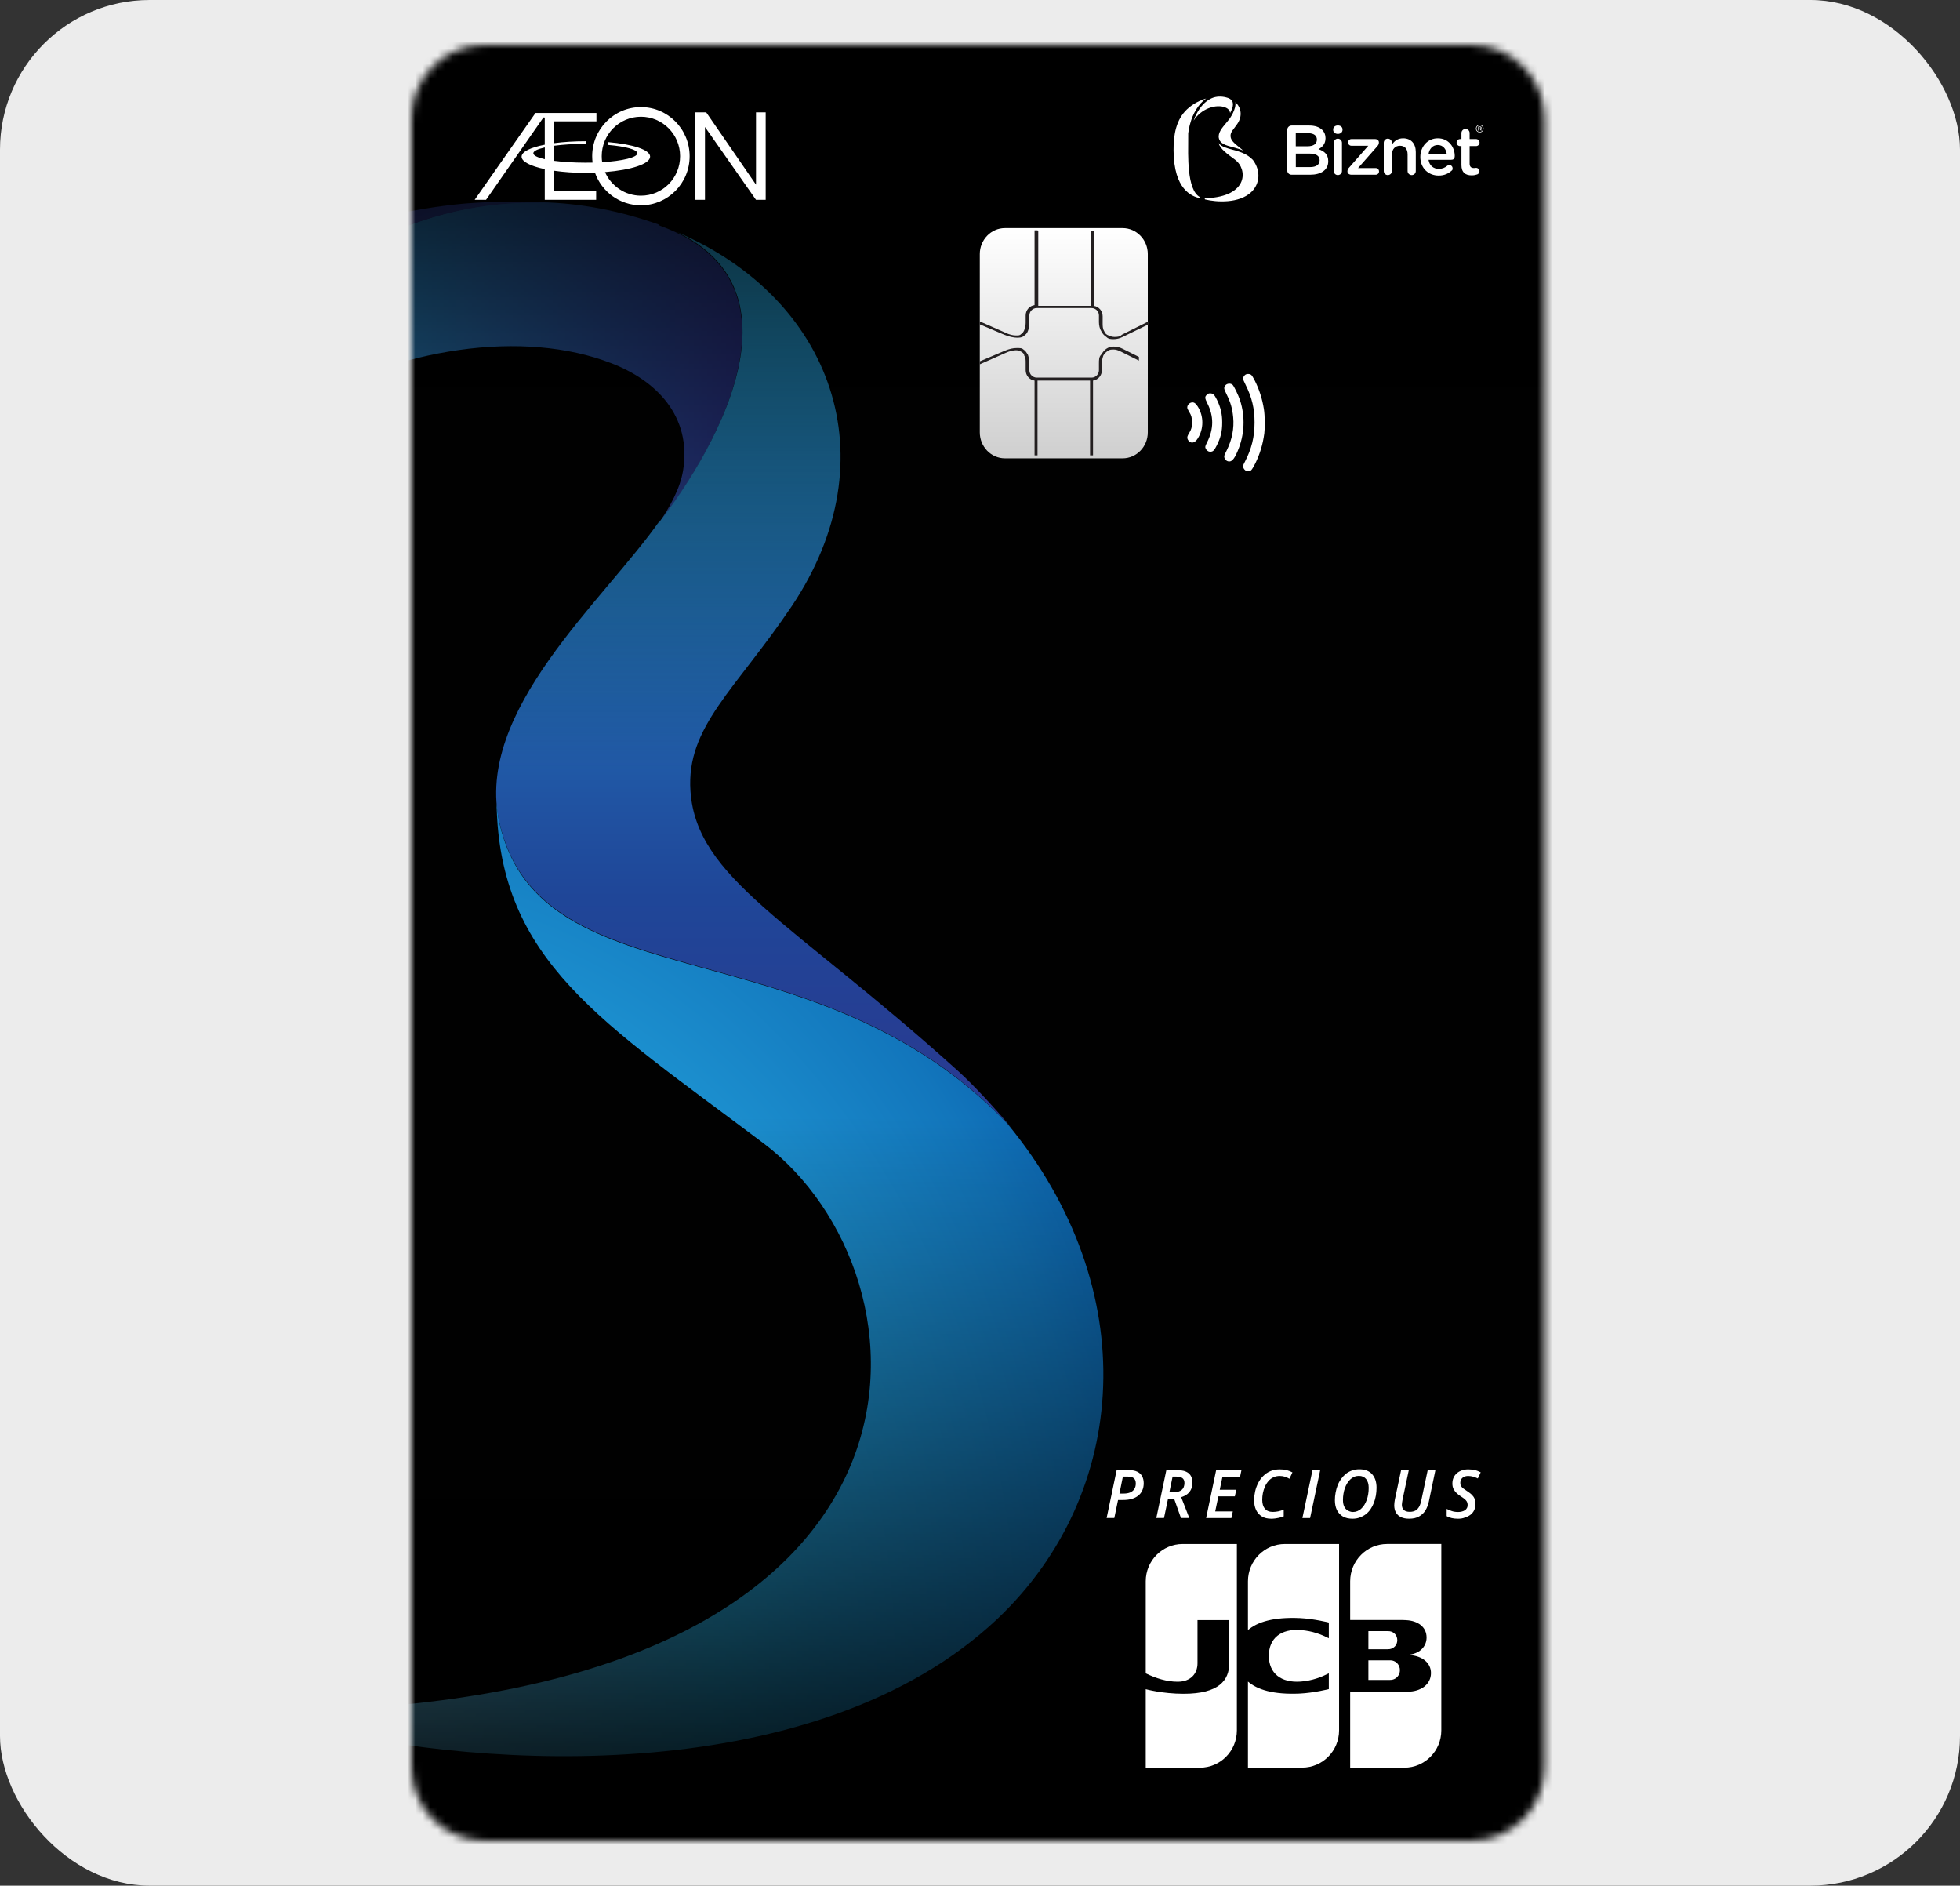 <svg width="262" height="252" viewBox="0 0 262 252" fill="none" xmlns="http://www.w3.org/2000/svg">
<rect x="0" y="0" width="262" height="252" fill="#333333" stroke="none"/>
<rect width="262" height="252" rx="20" fill="#ECECEC"/>
<mask id="mask0_121_203297" style="mask-type:luminance" maskUnits="userSpaceOnUse" x="55" y="6" width="152" height="240">
<path d="M206.459 236.206V15.794C206.459 10.385 202.074 6 196.665 6L64.794 6C59.385 6 55 10.385 55 15.794V236.206C55 241.615 59.385 246 64.794 246H196.665C202.074 246 206.459 241.615 206.459 236.206Z" fill="white"/>
</mask>
<g mask="url(#mask0_121_203297)">
<path d="M212.001 0.065H47.285V252.332H212.001V0.065Z" fill="#010101"/>
<path d="M88.143 30.04C44.911 14.607 11.276 61.4 9.198 98.201C14.936 57.443 58.465 39.537 81.713 48.539C87.648 50.815 92.496 55.563 91.309 62.884C90.913 65.258 89.627 67.632 87.945 70.106C87.945 70.106 113.172 39.141 88.143 30.139V30.04Z" fill="url(#paint0_linear_121_203297)"/>
<path d="M31.852 226.313C5.142 212.365 8.505 140.147 8.505 111.853C8.505 83.56 8.802 102.455 9.198 98.102C11.077 65.555 37.689 25.093 73.798 27.171C70.237 26.874 66.477 26.874 62.52 27.171C52.528 27.962 26.312 33.106 5.933 52.398C-15.238 72.48 -20.877 101.961 -20.679 134.112C-19.986 211.771 15.529 224.632 30.962 228.391C31.061 228.391 31.16 228.391 31.358 228.391C31.951 228.391 32.446 227.896 32.446 227.303C32.446 226.709 32.149 226.511 31.753 226.313H31.852Z" fill="url(#paint1_linear_121_203297)"/>
<path d="M127.614 142.719C105.85 123.131 93.088 117.393 92.297 105.72C91.703 97.113 98.332 92.167 105.85 80.988C119.106 61.202 111.192 39.834 90.516 31.029C111.588 41.12 87.944 70.007 87.944 70.007C88.043 69.809 88.142 69.71 88.241 69.512C80.722 80.295 63.311 95.036 66.773 109.974C72.412 134.508 109.411 123.032 135.133 150.633C131.769 146.676 129.197 144.104 127.614 142.719Z" fill="url(#paint2_linear_121_203297)"/>
<path d="M134.638 150.139C108.917 123.23 72.412 134.409 66.774 110.073C66.576 109.183 66.477 108.292 66.378 107.402C66.774 128.474 80.426 136.487 102.091 152.81C125.438 170.419 128.999 224.83 44.119 228.49C43.624 228.49 42.932 228.49 42.141 228.589C40.953 228.589 40.657 230.469 42.141 230.864C64.498 236.404 109.214 239.075 133.352 216.322C150.962 199.603 152.94 172.299 134.638 150.139Z" fill="url(#paint3_radial_121_203297)"/>
<path style="mix-blend-mode:multiply" d="M49.821 149.31L49.821 251.18H206.944V149.31H49.821Z" fill="url(#paint4_linear_121_203297)"/>
<path style="mix-blend-mode:multiply" d="M213.386 102.95V0.658L48.67 0.658V102.95L213.386 102.95Z" fill="url(#paint5_linear_121_203297)"/>
</g>
<path d="M172.073 17.36C172.073 17.032 172.327 16.778 172.655 16.778H175.023C175.775 16.778 176.368 16.983 176.745 17.36C177.035 17.653 177.186 18.01 177.186 18.451V18.468C177.186 19.256 176.735 19.679 176.244 19.933C177.017 20.198 177.55 20.639 177.55 21.532V21.549C177.55 22.724 176.583 23.353 175.115 23.353H172.652C172.323 23.353 172.069 23.099 172.069 22.77V17.36H172.073ZM174.79 19.548C175.535 19.548 176.032 19.259 176.032 18.655V18.638C176.032 18.123 175.616 17.802 174.875 17.802H173.209V19.548H174.787H174.79ZM175.129 22.329C175.92 22.329 176.399 22.019 176.399 21.426V21.408C176.399 20.854 175.958 20.526 175.048 20.526H173.216V22.329H175.133H175.129Z" fill="white"/>
<path d="M178.21 17.3C178.21 16.975 178.482 16.767 178.835 16.767C179.188 16.767 179.459 16.975 179.459 17.3V17.356C179.459 17.678 179.188 17.896 178.835 17.896C178.482 17.896 178.21 17.681 178.21 17.356V17.303V17.3ZM178.295 19.082C178.295 18.782 178.531 18.528 178.835 18.532C179.131 18.532 179.385 18.775 179.385 19.082V22.858C179.385 23.165 179.142 23.398 178.831 23.398C178.521 23.398 178.291 23.162 178.291 22.858V19.079L178.295 19.082Z" fill="white"/>
<path d="M180.119 22.911V22.894C180.119 22.686 180.193 22.551 180.363 22.371L182.904 19.478H180.645C180.401 19.478 180.2 19.28 180.2 19.036C180.2 18.782 180.401 18.585 180.645 18.585H183.8C184.096 18.585 184.322 18.765 184.322 19.019V19.044C184.322 19.252 184.248 19.389 184.086 19.569L181.538 22.46H183.888C184.142 22.46 184.34 22.657 184.34 22.911C184.34 23.165 184.142 23.352 183.888 23.352H180.652C180.345 23.352 180.119 23.172 180.119 22.911Z" fill="white"/>
<path d="M184.972 19.079C184.972 18.783 185.205 18.529 185.515 18.529C185.815 18.529 186.066 18.772 186.066 19.079V19.323C186.373 18.871 186.814 18.483 187.555 18.483C188.631 18.483 189.252 19.206 189.252 20.318V22.859C189.252 23.166 189.009 23.399 188.709 23.399C188.402 23.399 188.158 23.162 188.158 22.855V20.642C188.158 19.901 187.788 19.478 187.139 19.478C186.507 19.478 186.066 19.919 186.066 20.66V22.855C186.066 23.162 185.822 23.395 185.515 23.399C185.215 23.399 184.972 23.162 184.972 22.859V19.079Z" fill="white"/>
<path d="M189.86 20.988V20.971C189.86 19.605 190.827 18.483 192.19 18.483C193.707 18.483 194.459 19.728 194.459 20.833C194.459 21.276 194.222 21.359 193.943 21.359H190.954C191.071 22.135 191.625 22.569 192.331 22.569C192.789 22.569 193.153 22.414 193.46 22.153C193.513 22.107 193.615 22.054 193.739 22.054C193.982 22.054 194.173 22.252 194.173 22.495C194.173 22.739 194.109 22.749 194.028 22.82C193.594 23.208 193.051 23.462 192.31 23.462C190.926 23.462 189.86 22.46 189.86 20.985V20.988ZM193.396 20.635C193.322 19.93 192.906 19.379 192.186 19.379C191.515 19.379 191.046 19.894 190.947 20.635H193.396Z" fill="white"/>
<path d="M195.355 22.036V19.524H195.175C194.911 19.524 194.706 19.316 194.706 19.054C194.706 18.793 194.911 18.585 195.175 18.585H195.355V17.773C195.355 17.477 195.602 17.233 195.899 17.233C196.206 17.233 196.449 17.477 196.449 17.773V18.585H197.307C197.568 18.585 197.776 18.793 197.776 19.054C197.776 19.316 197.568 19.524 197.307 19.524H196.449V21.863C196.449 22.287 196.665 22.46 197.035 22.46C197.364 22.435 197.268 22.432 197.307 22.432C197.55 22.432 197.769 22.629 197.766 22.883C197.766 23.084 197.632 23.247 197.476 23.307C197.24 23.388 197.014 23.434 196.725 23.434C195.92 23.434 195.352 23.081 195.352 22.033L195.355 22.036Z" fill="white"/>
<path d="M197.289 17.191C197.289 16.909 197.515 16.676 197.801 16.676C198.09 16.676 198.312 16.905 198.312 17.184C198.312 17.466 198.087 17.699 197.801 17.699C197.515 17.699 197.289 17.47 197.289 17.191ZM198.238 17.187C198.238 16.944 198.051 16.75 197.804 16.75C197.557 16.75 197.37 16.947 197.37 17.187C197.37 17.431 197.557 17.625 197.801 17.625C198.051 17.625 198.238 17.427 198.238 17.187Z" fill="white"/>
<path d="M197.596 16.958C197.596 16.929 197.621 16.905 197.649 16.905H197.836C197.906 16.905 197.959 16.926 197.998 16.965C198.026 16.993 198.041 17.028 198.041 17.078C198.041 17.162 197.995 17.215 197.921 17.24L198.023 17.367C198.034 17.378 198.037 17.388 198.037 17.402C198.037 17.43 198.016 17.452 197.988 17.452C197.966 17.452 197.956 17.445 197.942 17.43L197.808 17.258C197.808 17.258 197.808 17.258 197.804 17.258H197.695V17.402C197.695 17.43 197.67 17.452 197.642 17.452C197.614 17.452 197.589 17.427 197.589 17.402V16.961L197.596 16.958ZM197.832 17.166C197.899 17.166 197.938 17.134 197.938 17.081C197.938 17.025 197.899 16.993 197.832 16.993H197.702V17.166H197.836H197.832Z" fill="white"/>
<path d="M164.325 15.906C164.205 16.075 164.054 16.252 163.895 16.446C163.369 17.07 162.773 17.78 162.931 18.468C163.104 19.22 163.856 19.421 164.809 19.678C165.25 19.799 165.719 19.925 166.185 20.116C165.141 19.248 164.534 18.867 164.491 18.218C164.452 17.639 164.894 17.303 165.402 16.548C166.108 15.5 165.928 14.378 165.134 13.661C165.282 14.607 164.378 15.842 164.329 15.909L164.325 15.906Z" fill="white"/>
<path d="M167.485 21.38C166.674 20.522 165.636 20.243 164.722 19.996C163.953 19.788 163.261 19.605 162.877 19.114C163.184 19.996 163.999 20.519 165.149 21.39C166.72 22.576 166.967 26.246 161.235 26.493C161.2 26.493 161.154 26.5 161.105 26.504C161.027 26.508 161.003 26.631 161.105 26.656C162.612 27.03 165.629 27.213 167.26 25.671C168.403 24.591 168.572 22.844 167.485 21.383V21.38Z" fill="white"/>
<path d="M160.405 26.346C158.605 25.407 158.831 20.533 158.831 18.628C158.831 16.722 158.849 17.992 158.881 17.699C158.902 17.318 158.976 16.923 159.092 16.528C159.424 15.257 160.165 13.916 161.235 13.161C160.451 13.397 159.488 13.835 158.665 14.615C157.236 15.97 156.855 17.957 156.873 20.124C156.919 25.364 159.311 26.226 160.356 26.487C160.363 26.487 160.37 26.49 160.381 26.49C160.423 26.49 160.455 26.459 160.455 26.416C160.455 26.374 160.433 26.36 160.409 26.346H160.405Z" fill="white"/>
<path d="M164.555 13.323C164.382 13.164 164.152 13.09 164.149 13.09C163.471 12.861 162.836 12.857 162.257 13.019C161.566 13.242 160.92 13.746 160.387 14.495C160.041 14.978 159.759 15.539 159.558 16.122C160.556 14.512 162.547 13.88 163.775 14.35C164.114 14.48 164.403 14.735 164.431 15.109C164.738 14.537 165.049 13.782 164.555 13.326V13.323Z" fill="white"/>
<path d="M182.917 224.507H185.779C185.867 224.507 186.043 224.497 186.122 224.477C186.67 224.358 187.131 223.864 187.131 223.201C187.131 222.529 186.67 222.034 186.122 221.916C186.043 221.896 185.867 221.886 185.779 221.886H182.917V224.507Z" fill="white"/>
<path d="M185.422 206.34C182.697 206.34 180.482 208.565 180.482 211.324V216.496H187.47C187.636 216.496 187.832 216.506 187.95 216.516C189.528 216.595 190.694 217.416 190.694 218.84C190.694 219.957 189.9 220.916 188.45 221.124V221.183C190.057 221.292 191.282 222.182 191.282 223.586C191.282 225.099 189.939 226.078 188.136 226.078H180.482V236.234H187.725C190.449 236.234 192.664 234.009 192.664 231.25V206.34H185.422Z" fill="white"/>
<path d="M186.778 219.189C186.778 218.527 186.318 218.092 185.788 218.003C185.739 217.993 185.602 217.983 185.504 217.983H182.917V220.405H185.504C185.602 220.405 185.739 220.396 185.788 220.386C186.327 220.287 186.778 219.852 186.778 219.189Z" fill="white"/>
<path d="M158.094 206.342C155.37 206.342 153.155 208.567 153.155 211.326V223.627C154.537 224.3 155.968 224.745 157.428 224.745C159.133 224.745 160.074 223.696 160.074 222.282V216.507H164.317V222.282C164.317 224.547 162.945 226.357 158.222 226.357C155.38 226.357 153.155 225.743 153.155 225.743V236.235H160.397C163.122 236.235 165.337 234.01 165.337 231.251V206.342H158.094Z" fill="white"/>
<path d="M171.758 206.342C169.033 206.342 166.818 208.567 166.818 211.326V217.842C168.073 216.764 170.229 216.082 173.747 216.24C175.628 216.329 177.628 216.834 177.628 216.834V218.94C176.628 218.426 175.432 217.961 173.884 217.842C171.219 217.635 169.611 218.95 169.611 221.284C169.611 223.607 171.219 224.923 173.884 224.725C175.423 224.606 176.638 224.122 177.628 223.627V225.734C177.628 225.734 175.628 226.238 173.747 226.327C170.229 226.485 168.073 225.813 166.818 224.725V236.226H174.061C176.785 236.226 179 234.001 179 231.242V206.342H171.758Z" fill="white"/>
<path d="M147.925 202.872L149.267 196.464H150.865C151.345 196.464 151.737 196.533 152.031 196.682C152.325 196.83 152.541 197.038 152.678 197.295C152.815 197.562 152.884 197.868 152.884 198.224C152.884 198.59 152.815 198.916 152.688 199.193C152.56 199.47 152.374 199.707 152.129 199.895C151.894 200.083 151.6 200.222 151.257 200.321C150.914 200.419 150.532 200.459 150.11 200.459H149.454L148.954 202.862H147.925V202.872ZM149.64 199.599H150.218C150.551 199.599 150.835 199.549 151.071 199.45C151.306 199.351 151.492 199.203 151.629 198.995C151.757 198.798 151.825 198.55 151.825 198.254C151.825 197.937 151.737 197.7 151.561 197.552C151.384 197.403 151.129 197.334 150.777 197.334H150.1L149.64 199.599Z" fill="white"/>
<path d="M154.568 202.872L155.911 196.464H157.381C158.028 196.464 158.518 196.602 158.871 196.869C159.214 197.146 159.39 197.562 159.39 198.135C159.39 198.461 159.331 198.758 159.223 199.015C159.106 199.272 158.939 199.49 158.714 199.668C158.488 199.846 158.214 199.984 157.891 200.083L158.978 202.862H157.861L156.95 200.291H156.136L155.597 202.862H154.568V202.872ZM156.313 199.431H156.862C157.097 199.431 157.312 199.401 157.499 199.351C157.685 199.292 157.832 199.213 157.959 199.114C158.077 199.015 158.175 198.887 158.234 198.728C158.292 198.57 158.332 198.402 158.332 198.204C158.332 197.898 158.243 197.68 158.067 197.542C157.891 197.403 157.626 197.334 157.263 197.334H156.744L156.313 199.431Z" fill="white"/>
<path d="M161.226 202.872L162.568 196.464H165.949L165.763 197.354H163.411L163.048 199.094H165.253L165.067 199.974H162.862L162.441 201.982H164.793L164.607 202.872H161.226Z" fill="white"/>
<path d="M169.923 202.962C169.433 202.962 169.012 202.863 168.678 202.656C168.335 202.448 168.081 202.161 167.904 201.795C167.728 201.42 167.64 200.985 167.64 200.48C167.64 200.095 167.689 199.709 167.777 199.313C167.865 198.918 168.002 198.552 168.179 198.196C168.355 197.84 168.58 197.533 168.855 197.256C169.129 196.98 169.443 196.762 169.815 196.604C170.178 196.446 170.599 196.366 171.06 196.366C171.413 196.366 171.726 196.396 171.991 196.465C172.255 196.535 172.51 196.633 172.765 196.772L172.363 197.622C172.177 197.514 171.981 197.425 171.775 197.355C171.569 197.286 171.334 197.247 171.07 197.247C170.746 197.247 170.462 197.306 170.207 197.434C169.952 197.553 169.737 197.721 169.551 197.939C169.364 198.156 169.208 198.394 169.09 198.671C168.972 198.947 168.874 199.234 168.816 199.531C168.757 199.828 168.727 200.124 168.727 200.421C168.727 200.945 168.845 201.35 169.09 201.627C169.325 201.914 169.678 202.052 170.148 202.052C170.393 202.052 170.638 202.023 170.883 201.973C171.128 201.914 171.364 201.845 171.599 201.756V202.646C171.393 202.725 171.158 202.794 170.893 202.853C170.629 202.913 170.276 202.962 169.923 202.962Z" fill="white"/>
<path d="M174.096 202.872L175.448 196.464H176.477L175.125 202.872H174.096Z" fill="white"/>
<path d="M180.791 202.962C180.282 202.962 179.851 202.863 179.498 202.656C179.145 202.448 178.89 202.161 178.704 201.795C178.528 201.419 178.439 200.994 178.439 200.49C178.439 200.144 178.469 199.798 178.537 199.461C178.596 199.125 178.694 198.799 178.812 198.492C178.929 198.186 179.086 197.899 179.272 197.642C179.459 197.385 179.674 197.157 179.909 196.96C180.154 196.772 180.429 196.623 180.723 196.515C181.027 196.406 181.36 196.356 181.713 196.356C182.457 196.356 183.026 196.574 183.418 197.019C183.81 197.464 184.006 198.057 184.006 198.819C184.006 199.175 183.976 199.511 183.918 199.857C183.859 200.193 183.771 200.52 183.653 200.826C183.535 201.133 183.388 201.419 183.212 201.677C183.036 201.934 182.83 202.161 182.585 202.349C182.35 202.537 182.075 202.685 181.771 202.794C181.497 202.903 181.164 202.962 180.791 202.962ZM180.85 202.062C181.066 202.062 181.262 202.023 181.448 201.944C181.634 201.864 181.801 201.766 181.958 201.617C182.114 201.479 182.252 201.311 182.379 201.113C182.497 200.915 182.604 200.698 182.693 200.46C182.781 200.223 182.84 199.966 182.889 199.689C182.938 199.412 182.957 199.125 182.957 198.819C182.957 198.334 182.84 197.948 182.614 197.662C182.389 197.385 182.065 197.236 181.644 197.236C181.428 197.236 181.223 197.276 181.036 197.355C180.85 197.434 180.674 197.543 180.517 197.691C180.36 197.84 180.213 198.008 180.096 198.206C179.968 198.403 179.87 198.621 179.782 198.858C179.694 199.096 179.625 199.353 179.586 199.62C179.537 199.887 179.517 200.173 179.517 200.46C179.517 200.796 179.566 201.073 179.674 201.311C179.782 201.548 179.929 201.726 180.135 201.845C180.341 201.963 180.566 202.062 180.85 202.062Z" fill="white"/>
<path d="M188.361 202.96C187.93 202.96 187.558 202.891 187.264 202.743C186.97 202.605 186.744 202.397 186.597 202.13C186.45 201.863 186.372 201.546 186.372 201.171C186.372 201.072 186.382 200.963 186.392 200.825C186.401 200.696 186.421 200.558 186.45 200.429L187.293 196.454H188.322L187.479 200.429C187.45 200.548 187.43 200.666 187.421 200.785C187.401 200.904 187.391 201.003 187.391 201.092C187.391 201.388 187.479 201.626 187.656 201.794C187.832 201.962 188.097 202.041 188.44 202.041C188.744 202.041 188.998 201.982 189.204 201.873C189.41 201.764 189.567 201.586 189.694 201.368C189.822 201.141 189.92 200.864 189.988 200.528L190.851 196.444H191.88L191.007 200.627C190.909 201.092 190.753 201.497 190.547 201.843C190.331 202.189 190.047 202.456 189.694 202.654C189.341 202.862 188.9 202.96 188.361 202.96Z" fill="white"/>
<path d="M194.899 202.962C194.575 202.962 194.291 202.933 194.046 202.873C193.791 202.814 193.576 202.735 193.38 202.616V201.647C193.605 201.766 193.84 201.865 194.085 201.944C194.33 202.023 194.605 202.062 194.909 202.062C195.085 202.062 195.242 202.043 195.399 202.003C195.555 201.964 195.693 201.914 195.81 201.835C195.928 201.756 196.026 201.657 196.085 201.538C196.153 201.42 196.183 201.271 196.183 201.103C196.183 200.935 196.143 200.787 196.075 200.668C196.006 200.549 195.898 200.431 195.771 200.322C195.634 200.213 195.467 200.095 195.261 199.966C195.065 199.837 194.879 199.699 194.713 199.541C194.546 199.383 194.409 199.205 194.301 198.997C194.193 198.789 194.144 198.542 194.144 198.265C194.144 197.968 194.193 197.711 194.301 197.474C194.409 197.237 194.556 197.039 194.752 196.871C194.948 196.703 195.173 196.584 195.428 196.495C195.683 196.406 195.967 196.366 196.271 196.366C196.604 196.366 196.898 196.406 197.163 196.465C197.427 196.525 197.682 196.633 197.927 196.762L197.545 197.583C197.349 197.484 197.143 197.405 196.927 197.345C196.712 197.286 196.486 197.247 196.261 197.247C196.114 197.247 195.967 197.266 195.84 197.306C195.712 197.345 195.595 197.405 195.506 197.484C195.408 197.563 195.34 197.662 195.281 197.771C195.232 197.889 195.203 198.018 195.203 198.166C195.203 198.334 195.232 198.483 195.301 198.591C195.369 198.71 195.467 198.819 195.595 198.918C195.722 199.017 195.879 199.125 196.055 199.234C196.3 199.392 196.516 199.551 196.692 199.709C196.869 199.877 197.006 200.055 197.094 200.253C197.182 200.451 197.231 200.688 197.231 200.965C197.231 201.291 197.172 201.578 197.055 201.825C196.937 202.072 196.771 202.27 196.555 202.438C196.339 202.596 196.094 202.725 195.81 202.804C195.536 202.923 195.232 202.962 194.899 202.962Z" fill="white"/>
<path d="M101.058 15.017V24.678L94.403 15.017H94.237H92.943V26.706H94.237V16.975L101.058 26.706H102.351V15.017H101.058Z" fill="white"/>
<path d="M85.677 14.314C82.081 14.314 79.16 17.251 79.16 20.871C79.16 21.157 79.18 21.444 79.21 21.731C78.896 21.741 78.573 21.741 78.239 21.741C76.681 21.741 75.231 21.642 74.084 21.494V19.476C75.24 19.318 76.681 19.229 78.239 19.229C78.269 19.229 78.278 19.229 78.308 19.239V18.873C76.779 18.873 75.338 18.962 74.084 19.13V16.213H79.729V15.096H71.585L63.451 26.705H64.97L72.575 15.798C72.575 15.798 72.653 15.689 72.702 15.689C72.761 15.689 72.82 15.699 72.82 15.788V19.338C70.928 19.704 69.723 20.277 69.723 20.94C69.723 21.602 70.928 22.206 72.82 22.601V26.705H79.69V25.548H74.084V22.819C75.329 22.997 76.769 23.106 78.308 23.106C78.719 23.106 79.141 23.096 79.533 23.086C80.434 25.627 82.845 27.437 85.677 27.437C89.274 27.437 92.185 24.5 92.185 20.881C92.185 17.251 89.274 14.314 85.677 14.314ZM71.291 20.485C71.291 20.188 71.859 19.921 72.83 19.704V21.276C71.859 21.059 71.291 20.782 71.291 20.485ZM85.677 26.151C83.531 26.151 81.689 24.846 80.875 22.997C84.364 22.72 86.902 21.909 86.902 20.93C86.902 20.01 84.56 19.269 81.287 18.992V19.368C83.61 19.565 85.197 19.991 85.197 20.485C85.197 21.039 83.237 21.504 80.493 21.682C80.454 21.415 80.434 21.148 80.434 20.871C80.434 17.963 82.777 15.6 85.677 15.6C88.568 15.6 90.911 17.963 90.911 20.871C90.92 23.788 88.578 26.151 85.677 26.151Z" fill="white"/>
<path fill-rule="evenodd" clip-rule="evenodd" d="M166.643 62.95C166.432 62.891 166.22 62.642 166.174 62.406C166.147 62.249 166.18 62.144 166.405 61.718C167.305 59.987 167.701 58.395 167.701 56.462C167.701 54.594 167.358 53.139 166.491 51.402C166.306 51.029 166.154 50.681 166.154 50.629C166.154 50.445 166.313 50.176 166.478 50.072C166.709 49.928 167.1 49.954 167.285 50.131C167.358 50.196 167.543 50.498 167.701 50.806C168.316 52.005 168.74 53.322 168.951 54.692C169.084 55.538 169.103 57.15 169.004 57.923C168.812 59.358 168.429 60.636 167.82 61.888C167.45 62.648 167.219 62.956 167.027 62.956C166.987 62.956 166.928 62.963 166.888 62.976C166.842 62.983 166.736 62.976 166.643 62.95ZM164.13 61.646C163.806 61.554 163.575 61.161 163.667 60.866C163.687 60.794 163.839 60.466 164.005 60.138C164.692 58.742 164.983 57.242 164.845 55.773C164.726 54.568 164.507 53.801 163.958 52.687C163.588 51.94 163.575 51.822 163.786 51.52C163.991 51.232 164.501 51.186 164.765 51.428C164.95 51.599 165.526 52.791 165.751 53.467C166.485 55.701 166.372 58.107 165.433 60.302C164.95 61.436 164.606 61.783 164.13 61.646ZM161.538 60.322C161.34 60.23 161.168 60.02 161.121 59.811C161.095 59.679 161.141 59.542 161.379 59.063C162.252 57.32 162.259 55.636 161.406 53.932C161.035 53.185 161.022 53.034 161.34 52.739C161.498 52.595 161.564 52.569 161.783 52.569C162.153 52.569 162.338 52.752 162.669 53.421C163.171 54.45 163.383 55.341 163.376 56.481C163.376 57.654 163.185 58.461 162.642 59.542C162.332 60.164 162.179 60.328 161.869 60.368C161.783 60.387 161.631 60.361 161.538 60.322ZM159.124 59.096C158.965 59.031 158.787 58.821 158.734 58.631C158.674 58.421 158.721 58.257 158.959 57.871C159.263 57.373 159.336 57.104 159.336 56.455C159.336 55.806 159.263 55.538 158.959 55.039C158.853 54.869 158.754 54.666 158.727 54.587C158.628 54.26 158.906 53.86 159.276 53.788C159.587 53.729 159.805 53.866 160.096 54.312C160.93 55.603 160.93 57.333 160.096 58.611C159.799 59.077 159.468 59.234 159.124 59.096Z" fill="white"/>
<path fill-rule="evenodd" clip-rule="evenodd" d="M153.428 33.948V57.79C153.428 59.669 151.944 61.252 150.065 61.252H134.335C132.456 61.252 130.972 59.669 130.972 57.79V33.948C130.972 32.068 132.456 30.485 134.335 30.485H150.065C151.944 30.485 153.428 32.068 153.428 33.948Z" fill="url(#paint6_linear_121_203297)"/>
<path d="M138.787 30.88V40.872H145.811V30.88H146.207V40.872C146.899 40.971 147.394 41.565 147.394 42.257V43.147C147.394 43.543 147.394 43.939 147.592 44.236C147.691 44.532 147.888 44.73 148.185 44.829C148.383 44.928 148.68 45.027 148.977 45.027C149.273 45.027 149.669 45.027 149.966 44.73L153.527 42.95V43.345L150.065 45.027C149.669 45.225 149.273 45.324 148.878 45.324C148.482 45.324 148.185 45.324 147.888 45.027C147.592 44.829 147.394 44.631 147.196 44.236C146.998 43.939 146.899 43.444 146.899 43.048V42.158C146.899 41.565 146.404 41.169 145.91 41.169H138.589C137.996 41.169 137.6 41.663 137.6 42.158C137.6 42.158 137.6 43.939 137.402 44.236C137.303 44.532 137.105 44.73 136.808 44.928C136.611 45.126 136.215 45.126 135.918 45.126C135.621 45.126 134.929 45.027 134.236 44.73L130.972 43.345V42.95L134.335 44.434C134.929 44.73 135.423 44.829 135.819 44.829C136.215 44.829 136.314 44.829 136.512 44.631C136.71 44.532 136.808 44.334 136.907 44.137C137.006 43.84 137.105 43.543 137.105 43.147V42.158C137.105 41.466 137.6 40.872 138.292 40.773V30.781H138.688L138.787 30.88ZM152.241 48.193L149.867 47.006C149.471 46.808 149.174 46.709 148.878 46.709C148.581 46.709 148.284 46.709 148.086 46.907C147.888 47.006 147.691 47.203 147.493 47.5C147.394 47.797 147.295 48.094 147.295 48.589V49.479C147.295 50.171 146.8 50.765 146.108 50.864V60.856H145.712V50.864H138.688V60.856H138.292V50.864C137.6 50.765 137.105 50.171 137.105 49.479V48.489C137.105 48.094 137.105 47.797 136.907 47.5C136.907 47.302 136.71 47.105 136.512 47.006C136.314 46.907 136.116 46.808 135.819 46.808C135.522 46.808 134.929 46.907 134.335 47.203L130.972 48.687V48.292L134.236 46.907C134.929 46.61 135.423 46.511 135.918 46.511C136.413 46.511 136.611 46.511 136.808 46.709C137.105 46.907 137.204 47.105 137.402 47.401C137.501 47.698 137.6 48.094 137.6 48.489V49.479C137.6 50.072 138.095 50.468 138.589 50.468H145.91C146.503 50.468 146.899 49.973 146.899 49.479V48.589C146.899 48.094 146.899 47.698 147.196 47.401C147.394 47.105 147.592 46.808 147.888 46.61C148.185 46.412 148.482 46.313 148.878 46.313C149.273 46.313 149.669 46.412 150.065 46.61L152.241 47.698V48.094V48.193Z" fill="#231F20"/>
<defs>
<linearGradient id="paint0_linear_121_203297" x1="9.198" y1="62.587" x2="99.223" y2="62.587" gradientUnits="userSpaceOnUse">
<stop stop-color="#29B0E6"/>
<stop offset="0.2" stop-color="#29A4DD"/>
<stop offset="0.5" stop-color="#2A85C7"/>
<stop offset="0.8" stop-color="#2C53A4"/>
<stop offset="1" stop-color="#2D368F"/>
</linearGradient>
<linearGradient id="paint1_linear_121_203297" x1="77.162" y1="207.22" x2="3.262" y2="48.737" gradientUnits="userSpaceOnUse">
<stop stop-color="#7FD1F4"/>
<stop offset="0.2" stop-color="#5CC3EE"/>
<stop offset="0.3" stop-color="#3EB8E9"/>
<stop offset="0.4" stop-color="#29B0E6"/>
<stop offset="0.5" stop-color="#29ABE2"/>
<stop offset="0.6" stop-color="#299ED9"/>
<stop offset="0.7" stop-color="#2A88CA"/>
<stop offset="0.8" stop-color="#2B6AB4"/>
<stop offset="1" stop-color="#2D368F"/>
</linearGradient>
<linearGradient id="paint2_linear_121_203297" x1="100.805" y1="29.248" x2="100.805" y2="158.844" gradientUnits="userSpaceOnUse">
<stop stop-color="#29B0E6"/>
<stop offset="0.1" stop-color="#27A4DD"/>
<stop offset="0.3" stop-color="#2485C6"/>
<stop offset="0.6" stop-color="#2053A2"/>
<stop offset="0.7" stop-color="#1F4698"/>
<stop offset="0.9" stop-color="#293A91"/>
<stop offset="1" stop-color="#2D368F"/>
</linearGradient>
<radialGradient id="paint3_radial_121_203297" cx="0" cy="0" r="1" gradientUnits="userSpaceOnUse" gradientTransform="translate(46.543 222.169) scale(125.095 152.894)">
<stop stop-color="#73CCF2"/>
<stop offset="0.2" stop-color="#4ABCEB"/>
<stop offset="0.4" stop-color="#29B0E6"/>
<stop offset="0.5" stop-color="#229FDA"/>
<stop offset="0.8" stop-color="#1276BC"/>
<stop offset="0.9" stop-color="#0B63AF"/>
<stop offset="1" stop-color="#0B63AF"/>
</radialGradient>
<linearGradient id="paint4_linear_121_203297" x1="128.382" y1="251.18" x2="128.382" y2="149.31" gradientUnits="userSpaceOnUse">
<stop/>
<stop offset="1" stop-opacity="0"/>
</linearGradient>
<linearGradient id="paint5_linear_121_203297" x1="130.978" y1="0.658" x2="130.978" y2="102.95" gradientUnits="userSpaceOnUse">
<stop/>
<stop offset="1" stop-opacity="0"/>
</linearGradient>
<linearGradient id="paint6_linear_121_203297" x1="142.25" y1="61.252" x2="142.25" y2="30.387" gradientUnits="userSpaceOnUse">
<stop stop-color="#CFCFCF"/>
<stop offset="1" stop-color="white"/>
</linearGradient>
</defs>
</svg>
